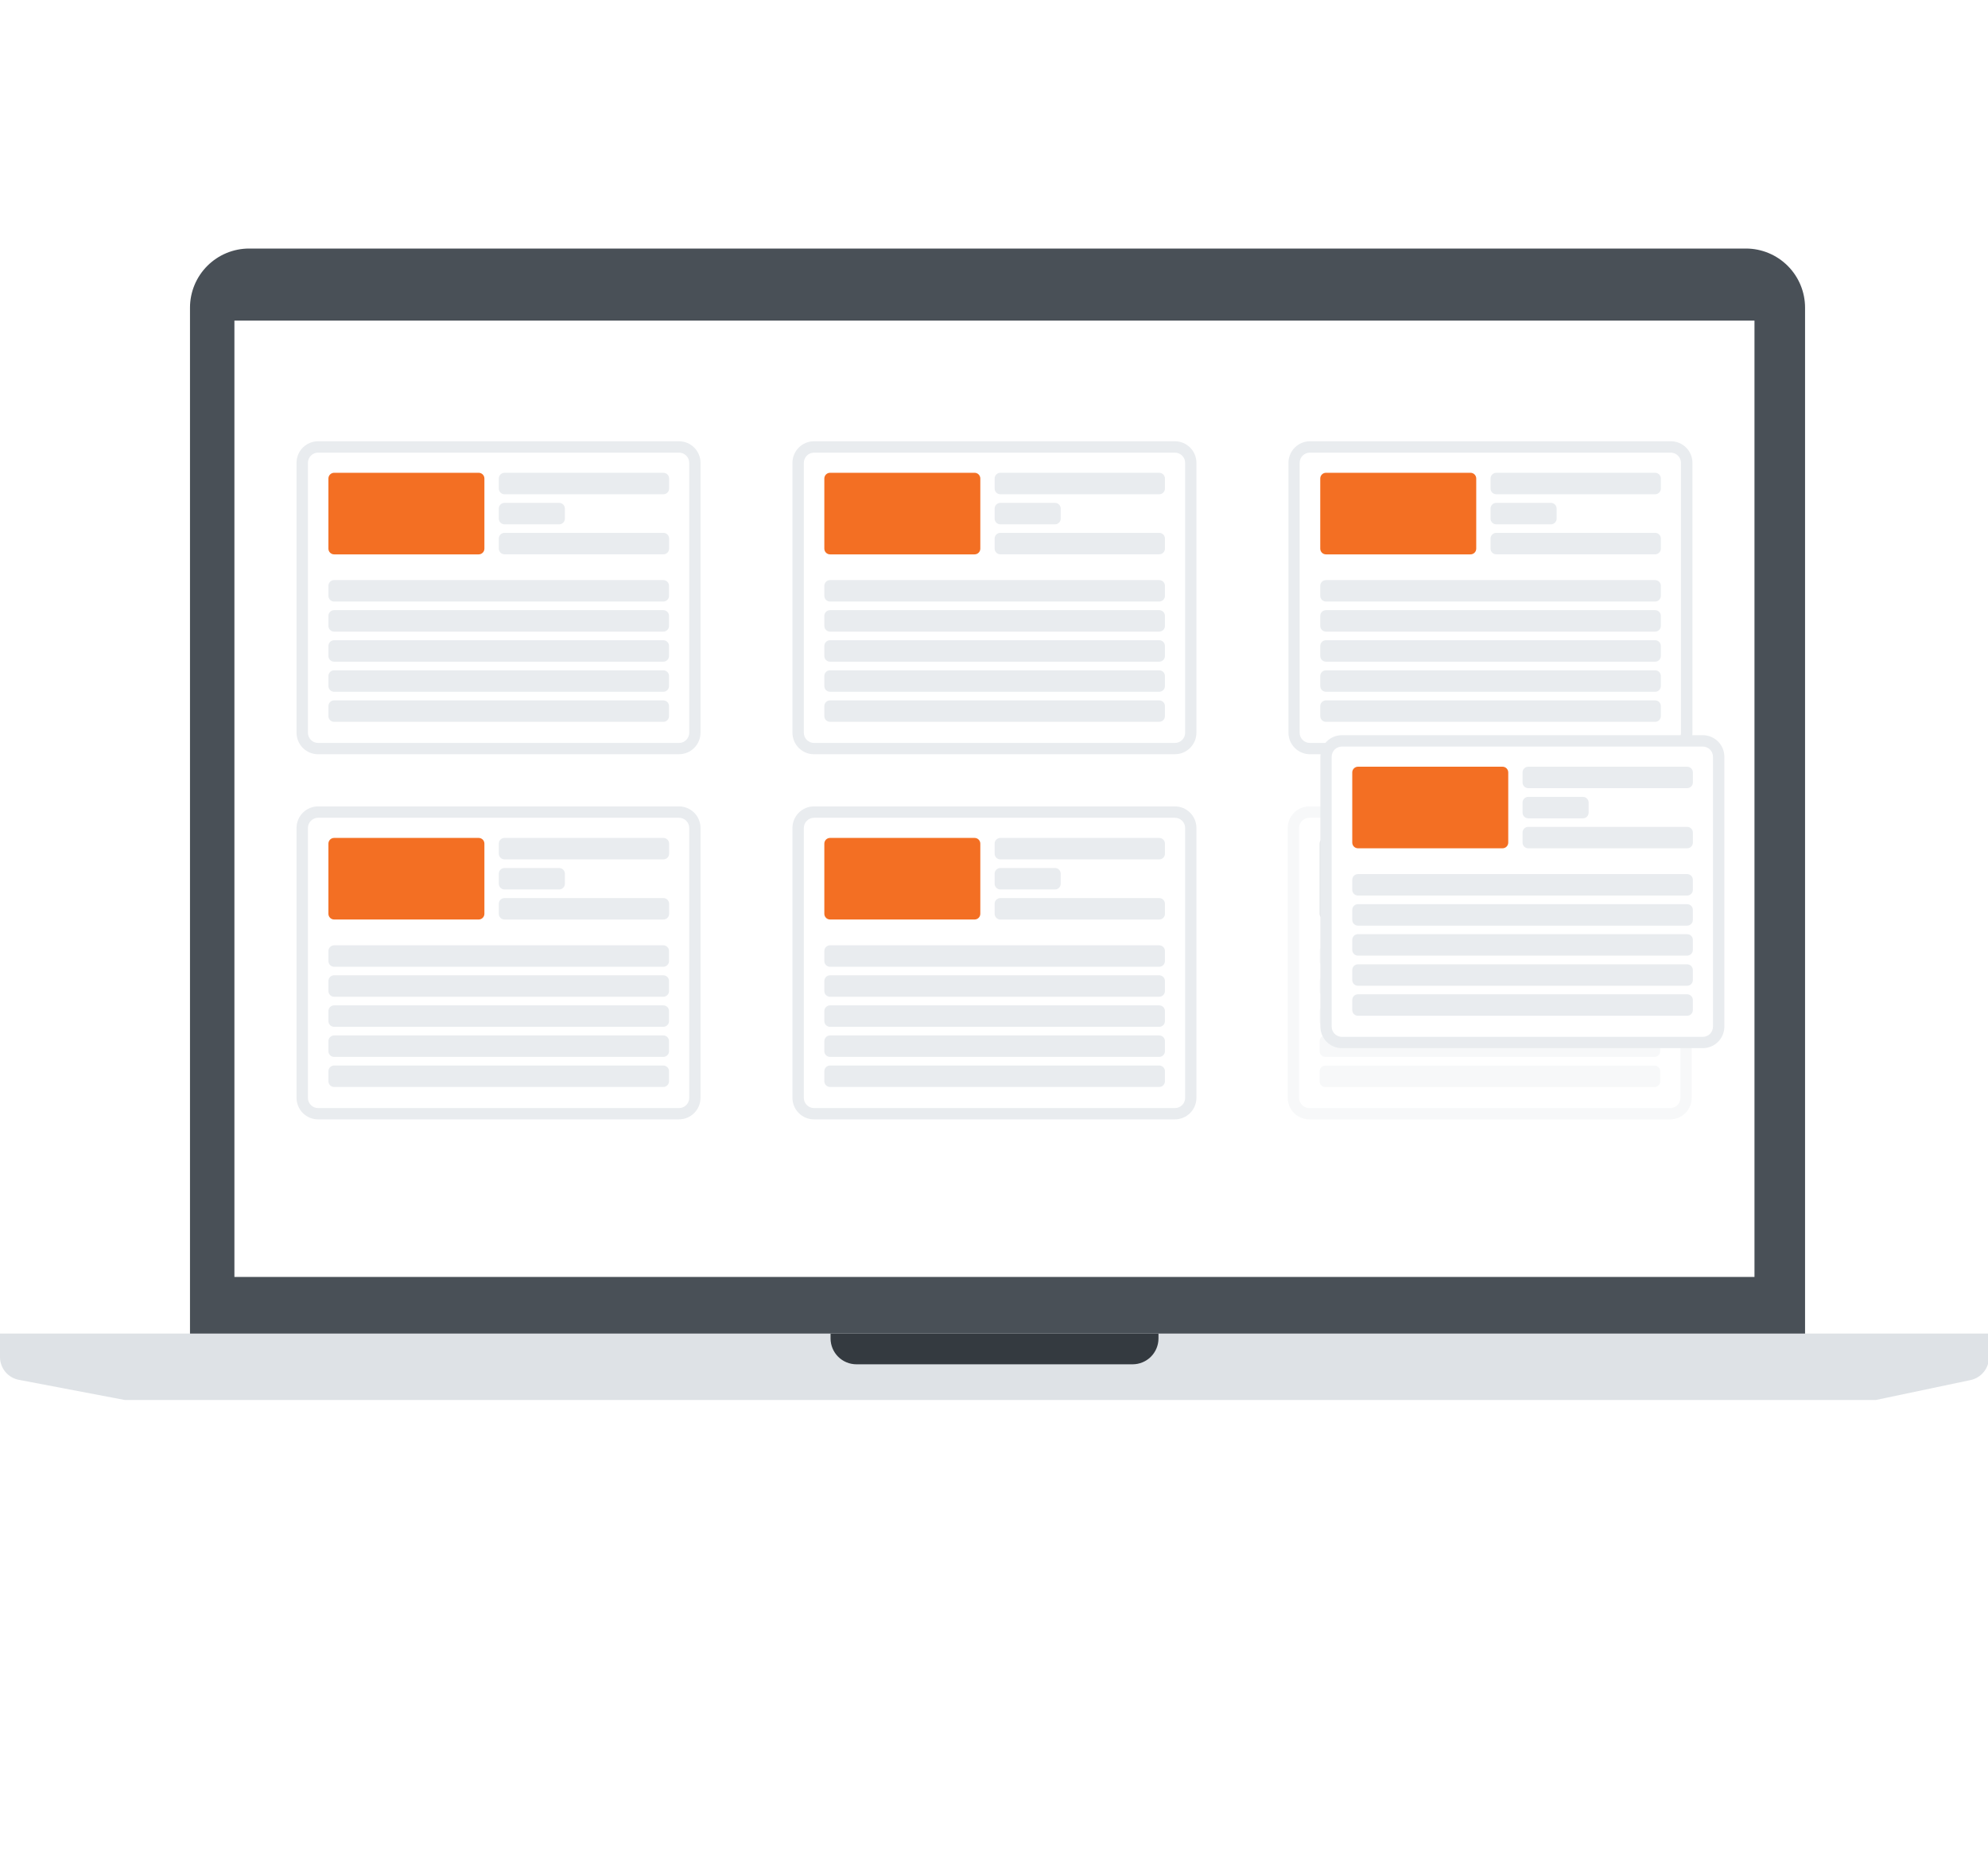 <svg width="172" height="162" viewBox="0 0 172 162" fill="none" xmlns="http://www.w3.org/2000/svg">
<g clip-path="url(#clip0_13291_44946)">
<path d="M156.172 118.015H16.438V26.611C16.439 25.256 16.979 23.957 17.937 22.999C18.895 22.041 20.194 21.502 21.549 21.5H151.06C152.416 21.502 153.715 22.041 154.673 22.999C155.631 23.957 156.171 25.256 156.172 26.611V118.015Z" fill="#495057"/>
<path d="M151.796 27.734H20.281V110.462H151.796V27.734Z" fill="white"/>
<path d="M161.888 121.196H11.269L1.628 119.361C1.17 119.273 0.757 119.029 0.46 118.67C0.163 118.31 0 117.859 0 117.393V115.359H172.083V117.422C172.082 117.881 171.923 118.326 171.633 118.683C171.344 119.039 170.941 119.286 170.492 119.382L161.888 121.192V121.196Z" fill="#DEE2E6"/>
<path d="M97.989 118.019H74.096C73.503 118.018 72.935 117.782 72.515 117.363C72.096 116.943 71.86 116.375 71.859 115.782V115.367H100.231V115.782C100.23 116.375 99.994 116.943 99.575 117.363C99.155 117.782 98.587 118.018 97.994 118.019H97.989Z" fill="#343A40"/>
<g opacity="0.36">
<path d="M144.503 96.832H113.277C112.783 96.831 112.31 96.635 111.96 96.286C111.611 95.936 111.415 95.463 111.414 94.969V71.621C111.415 71.127 111.611 70.653 111.96 70.304C112.31 69.955 112.783 69.758 113.277 69.758H144.503C144.997 69.758 145.471 69.955 145.82 70.304C146.169 70.653 146.366 71.127 146.366 71.621V94.967C146.366 95.461 146.169 95.935 145.82 96.284C145.471 96.633 144.997 96.83 144.503 96.83V96.832Z" fill="#E9ECEF"/>
<path d="M113.281 70.742C113.047 70.743 112.823 70.836 112.657 71.001C112.492 71.166 112.399 71.391 112.398 71.624V94.972C112.399 95.206 112.492 95.43 112.657 95.595C112.823 95.76 113.047 95.854 113.281 95.854H144.507C144.741 95.854 144.965 95.76 145.131 95.595C145.296 95.43 145.389 95.206 145.39 94.972V71.624C145.389 71.391 145.296 71.166 145.131 71.001C144.965 70.836 144.741 70.743 144.507 70.742H113.281Z" fill="white"/>
<path d="M114.667 72.484H127.173C127.304 72.484 127.43 72.537 127.523 72.629C127.616 72.722 127.668 72.848 127.668 72.98V79.047C127.668 79.178 127.616 79.304 127.523 79.397C127.43 79.49 127.304 79.542 127.173 79.542H114.667C114.536 79.542 114.41 79.49 114.317 79.397C114.224 79.304 114.172 79.178 114.172 79.047V72.98C114.172 72.848 114.224 72.722 114.317 72.629C114.41 72.537 114.536 72.484 114.667 72.484Z" fill="#ADB5BD"/>
<path d="M129.401 72.484H143.146C143.211 72.484 143.275 72.497 143.335 72.522C143.396 72.547 143.45 72.583 143.496 72.629C143.542 72.675 143.579 72.73 143.604 72.79C143.629 72.85 143.642 72.915 143.642 72.98V73.847C143.642 73.978 143.59 74.104 143.497 74.197C143.404 74.29 143.278 74.342 143.147 74.342H129.401C129.27 74.342 129.144 74.29 129.051 74.197C128.958 74.104 128.906 73.978 128.906 73.847V72.98C128.906 72.848 128.958 72.722 129.051 72.629C129.144 72.537 129.27 72.484 129.401 72.484Z" fill="#E9ECEF"/>
<path d="M129.401 75.086H134.128C134.193 75.086 134.257 75.099 134.317 75.124C134.378 75.148 134.432 75.185 134.478 75.231C134.524 75.277 134.561 75.332 134.586 75.392C134.611 75.452 134.623 75.516 134.623 75.581V76.448C134.623 76.513 134.611 76.578 134.586 76.638C134.561 76.698 134.524 76.752 134.478 76.798C134.432 76.844 134.378 76.881 134.317 76.906C134.257 76.93 134.193 76.943 134.128 76.943H129.401C129.27 76.943 129.144 76.891 129.051 76.798C128.958 76.705 128.906 76.579 128.906 76.448V75.581C128.906 75.45 128.958 75.324 129.051 75.231C129.144 75.138 129.27 75.086 129.401 75.086Z" fill="#E9ECEF"/>
<path d="M129.401 77.688H143.146C143.211 77.687 143.275 77.7 143.335 77.725C143.396 77.75 143.45 77.786 143.496 77.832C143.542 77.878 143.579 77.933 143.604 77.993C143.629 78.053 143.642 78.118 143.642 78.183V79.05C143.642 79.181 143.59 79.307 143.497 79.4C143.404 79.493 143.278 79.545 143.147 79.545H129.401C129.27 79.545 129.144 79.493 129.051 79.4C128.958 79.307 128.906 79.181 128.906 79.05V78.183C128.906 78.051 128.958 77.925 129.051 77.832C129.144 77.74 129.27 77.688 129.401 77.688Z" fill="#E9ECEF"/>
<path d="M114.667 81.773H143.145C143.277 81.773 143.403 81.826 143.496 81.918C143.588 82.011 143.641 82.137 143.641 82.269V83.136C143.641 83.267 143.588 83.393 143.496 83.486C143.403 83.579 143.277 83.631 143.145 83.631H114.667C114.536 83.631 114.41 83.579 114.317 83.486C114.224 83.393 114.172 83.267 114.172 83.136V82.269C114.172 82.137 114.224 82.011 114.317 81.918C114.41 81.826 114.536 81.773 114.667 81.773Z" fill="#E9ECEF"/>
<path d="M114.667 84.375H143.145C143.277 84.375 143.403 84.427 143.496 84.52C143.588 84.613 143.641 84.739 143.641 84.87V85.737C143.641 85.868 143.588 85.994 143.496 86.087C143.403 86.18 143.277 86.232 143.145 86.232H114.667C114.536 86.232 114.41 86.18 114.317 86.087C114.224 85.994 114.172 85.868 114.172 85.737V84.87C114.172 84.739 114.224 84.613 114.317 84.52C114.41 84.427 114.536 84.375 114.667 84.375Z" fill="#E9ECEF"/>
<path d="M114.667 86.969H143.145C143.277 86.969 143.403 87.021 143.496 87.114C143.588 87.207 143.641 87.333 143.641 87.464V88.331C143.641 88.462 143.588 88.588 143.496 88.681C143.403 88.774 143.277 88.826 143.145 88.826H114.667C114.536 88.826 114.41 88.774 114.317 88.681C114.224 88.588 114.172 88.462 114.172 88.331V87.464C114.172 87.333 114.224 87.207 114.317 87.114C114.41 87.021 114.536 86.969 114.667 86.969Z" fill="#E9ECEF"/>
<path d="M114.667 89.57H143.145C143.277 89.57 143.403 89.623 143.496 89.715C143.588 89.808 143.641 89.934 143.641 90.066V90.932C143.641 91.064 143.588 91.19 143.496 91.283C143.403 91.376 143.277 91.428 143.145 91.428H114.667C114.536 91.428 114.41 91.376 114.317 91.283C114.224 91.19 114.172 91.064 114.172 90.932V90.066C114.172 89.934 114.224 89.808 114.317 89.715C114.41 89.623 114.536 89.57 114.667 89.57Z" fill="#E9ECEF"/>
<path d="M114.667 92.18H143.145C143.277 92.18 143.403 92.232 143.496 92.325C143.588 92.418 143.641 92.544 143.641 92.675V93.542C143.641 93.673 143.588 93.799 143.496 93.892C143.403 93.985 143.277 94.037 143.145 94.037H114.667C114.536 94.037 114.41 93.985 114.317 93.892C114.224 93.799 114.172 93.673 114.172 93.542V92.675C114.172 92.544 114.224 92.418 114.317 92.325C114.41 92.232 114.536 92.18 114.667 92.18Z" fill="#E9ECEF"/>
</g>
<path d="M58.745 65.246H27.519C27.025 65.246 26.552 65.049 26.202 64.7C25.853 64.35 25.657 63.877 25.656 63.383V40.035C25.657 39.541 25.853 39.067 26.202 38.718C26.552 38.369 27.025 38.172 27.519 38.172H58.745C59.239 38.172 59.713 38.369 60.062 38.718C60.411 39.067 60.608 39.541 60.608 40.035V63.381C60.608 63.875 60.411 64.349 60.062 64.698C59.713 65.047 59.239 65.244 58.745 65.244V65.246Z" fill="#E9ECEF"/>
<path d="M27.523 39.156C27.289 39.157 27.065 39.25 26.899 39.415C26.734 39.581 26.641 39.805 26.641 40.039V63.386C26.641 63.62 26.734 63.844 26.899 64.009C27.065 64.175 27.289 64.268 27.523 64.268H58.749C58.983 64.268 59.208 64.175 59.373 64.009C59.538 63.844 59.631 63.62 59.632 63.386V40.039C59.631 39.805 59.538 39.581 59.373 39.415C59.208 39.25 58.983 39.157 58.749 39.156H27.523Z" fill="white"/>
<path d="M28.909 40.898H41.415C41.546 40.898 41.672 40.951 41.765 41.044C41.858 41.136 41.91 41.262 41.91 41.394V47.461C41.91 47.592 41.858 47.718 41.765 47.811C41.672 47.904 41.546 47.956 41.415 47.956H28.909C28.778 47.956 28.652 47.904 28.559 47.811C28.466 47.718 28.414 47.592 28.414 47.461V41.394C28.414 41.262 28.466 41.136 28.559 41.044C28.652 40.951 28.778 40.898 28.909 40.898Z" fill="#F36F23"/>
<path d="M43.651 40.898H57.395C57.461 40.898 57.525 40.911 57.585 40.936C57.646 40.961 57.7 40.997 57.746 41.043C57.792 41.089 57.829 41.144 57.854 41.204C57.879 41.264 57.892 41.328 57.892 41.394V42.261C57.892 42.392 57.84 42.518 57.747 42.611C57.654 42.704 57.528 42.756 57.397 42.756H43.651C43.52 42.756 43.394 42.704 43.301 42.611C43.208 42.518 43.156 42.392 43.156 42.261V41.394C43.156 41.262 43.208 41.136 43.301 41.044C43.394 40.951 43.52 40.898 43.651 40.898Z" fill="#E9ECEF"/>
<path d="M43.651 43.5H48.378C48.443 43.5 48.507 43.513 48.567 43.538C48.628 43.562 48.682 43.599 48.728 43.645C48.774 43.691 48.811 43.745 48.836 43.806C48.861 43.866 48.873 43.93 48.873 43.995V44.862C48.873 44.927 48.861 44.992 48.836 45.052C48.811 45.112 48.774 45.166 48.728 45.212C48.682 45.258 48.628 45.295 48.567 45.32C48.507 45.345 48.443 45.357 48.378 45.357H43.651C43.52 45.357 43.394 45.305 43.301 45.212C43.208 45.119 43.156 44.993 43.156 44.862V43.995C43.156 43.864 43.208 43.738 43.301 43.645C43.394 43.552 43.52 43.5 43.651 43.5Z" fill="#E9ECEF"/>
<path d="M43.651 46.094H57.395C57.461 46.094 57.525 46.106 57.585 46.131C57.646 46.156 57.7 46.192 57.746 46.238C57.792 46.284 57.829 46.339 57.854 46.399C57.879 46.459 57.892 46.524 57.892 46.589V47.456C57.892 47.587 57.84 47.713 57.747 47.806C57.654 47.899 57.528 47.951 57.397 47.951H43.651C43.52 47.951 43.394 47.899 43.301 47.806C43.208 47.713 43.156 47.587 43.156 47.456V46.589C43.156 46.458 43.208 46.332 43.301 46.239C43.394 46.146 43.52 46.094 43.651 46.094Z" fill="#E9ECEF"/>
<path d="M28.909 50.18H57.388C57.519 50.18 57.645 50.232 57.738 50.325C57.831 50.418 57.883 50.544 57.883 50.675V51.542C57.883 51.673 57.831 51.799 57.738 51.892C57.645 51.985 57.519 52.037 57.388 52.037H28.909C28.778 52.037 28.652 51.985 28.559 51.892C28.466 51.799 28.414 51.673 28.414 51.542V50.675C28.414 50.544 28.466 50.418 28.559 50.325C28.652 50.232 28.778 50.18 28.909 50.18Z" fill="#E9ECEF"/>
<path d="M28.909 52.781H57.388C57.519 52.781 57.645 52.833 57.738 52.926C57.831 53.019 57.883 53.145 57.883 53.276V54.143C57.883 54.275 57.831 54.401 57.738 54.494C57.645 54.586 57.519 54.639 57.388 54.639H28.909C28.778 54.639 28.652 54.586 28.559 54.494C28.466 54.401 28.414 54.275 28.414 54.143V53.276C28.414 53.145 28.466 53.019 28.559 52.926C28.652 52.833 28.778 52.781 28.909 52.781Z" fill="#E9ECEF"/>
<path d="M28.909 55.383H57.388C57.519 55.383 57.645 55.435 57.738 55.528C57.831 55.621 57.883 55.747 57.883 55.878V56.745C57.883 56.876 57.831 57.002 57.738 57.095C57.645 57.188 57.519 57.24 57.388 57.24H28.909C28.778 57.24 28.652 57.188 28.559 57.095C28.466 57.002 28.414 56.876 28.414 56.745V55.878C28.414 55.747 28.466 55.621 28.559 55.528C28.652 55.435 28.778 55.383 28.909 55.383Z" fill="#E9ECEF"/>
<path d="M28.909 57.984H57.388C57.519 57.984 57.645 58.036 57.738 58.129C57.831 58.222 57.883 58.348 57.883 58.48V59.346C57.883 59.478 57.831 59.604 57.738 59.697C57.645 59.789 57.519 59.842 57.388 59.842H28.909C28.778 59.842 28.652 59.789 28.559 59.697C28.466 59.604 28.414 59.478 28.414 59.346V58.48C28.414 58.348 28.466 58.222 28.559 58.129C28.652 58.036 28.778 57.984 28.909 57.984Z" fill="#E9ECEF"/>
<path d="M28.909 60.586H57.388C57.519 60.586 57.645 60.638 57.738 60.731C57.831 60.824 57.883 60.95 57.883 61.081V61.948C57.883 62.079 57.831 62.205 57.738 62.298C57.645 62.391 57.519 62.443 57.388 62.443H28.909C28.778 62.443 28.652 62.391 28.559 62.298C28.466 62.205 28.414 62.079 28.414 61.948V61.081C28.414 60.95 28.466 60.824 28.559 60.731C28.652 60.638 28.778 60.586 28.909 60.586Z" fill="#E9ECEF"/>
<path d="M101.651 65.246H70.425C69.931 65.246 69.458 65.049 69.109 64.7C68.759 64.35 68.563 63.877 68.562 63.383V40.035C68.563 39.541 68.759 39.067 69.109 38.718C69.458 38.369 69.931 38.172 70.425 38.172H101.651C102.145 38.172 102.619 38.369 102.968 38.718C103.318 39.067 103.514 39.541 103.514 40.035V63.381C103.514 63.875 103.318 64.349 102.968 64.698C102.619 65.047 102.145 65.244 101.651 65.244V65.246Z" fill="#E9ECEF"/>
<path d="M70.429 39.156C70.195 39.157 69.971 39.25 69.806 39.415C69.64 39.581 69.547 39.805 69.547 40.039V63.386C69.547 63.62 69.64 63.844 69.806 64.009C69.971 64.175 70.195 64.268 70.429 64.268H101.656C101.89 64.268 102.114 64.175 102.279 64.009C102.445 63.844 102.538 63.62 102.538 63.386V40.039C102.538 39.805 102.445 39.581 102.279 39.415C102.114 39.25 101.89 39.157 101.656 39.156H70.429Z" fill="white"/>
<path d="M71.816 40.898H84.321C84.453 40.898 84.579 40.951 84.671 41.044C84.764 41.136 84.816 41.262 84.816 41.394V47.461C84.816 47.592 84.764 47.718 84.671 47.811C84.579 47.904 84.453 47.956 84.321 47.956H71.816C71.684 47.956 71.558 47.904 71.465 47.811C71.373 47.718 71.32 47.592 71.32 47.461V41.394C71.32 41.262 71.373 41.136 71.465 41.044C71.558 40.951 71.684 40.898 71.816 40.898Z" fill="#F36F23"/>
<path d="M86.55 40.898H100.294C100.359 40.898 100.424 40.911 100.484 40.936C100.544 40.961 100.599 40.997 100.645 41.043C100.691 41.089 100.727 41.144 100.752 41.204C100.777 41.264 100.79 41.328 100.79 41.394V42.261C100.79 42.392 100.738 42.518 100.645 42.611C100.552 42.704 100.426 42.756 100.295 42.756H86.55C86.419 42.756 86.293 42.704 86.2 42.611C86.107 42.518 86.055 42.392 86.055 42.261V41.394C86.055 41.262 86.107 41.136 86.2 41.044C86.293 40.951 86.419 40.898 86.55 40.898Z" fill="#E9ECEF"/>
<path d="M86.55 43.5H91.276C91.341 43.5 91.406 43.513 91.466 43.538C91.526 43.562 91.581 43.599 91.627 43.645C91.673 43.691 91.709 43.745 91.734 43.806C91.759 43.866 91.772 43.93 91.772 43.995V44.862C91.772 44.927 91.759 44.992 91.734 45.052C91.709 45.112 91.673 45.166 91.627 45.212C91.581 45.258 91.526 45.295 91.466 45.32C91.406 45.345 91.341 45.357 91.276 45.357H86.55C86.419 45.357 86.293 45.305 86.2 45.212C86.107 45.119 86.055 44.993 86.055 44.862V43.995C86.055 43.864 86.107 43.738 86.2 43.645C86.293 43.552 86.419 43.5 86.55 43.5Z" fill="#E9ECEF"/>
<path d="M86.55 46.094H100.294C100.359 46.094 100.424 46.106 100.484 46.131C100.544 46.156 100.599 46.192 100.645 46.238C100.691 46.284 100.727 46.339 100.752 46.399C100.777 46.459 100.79 46.524 100.79 46.589V47.456C100.79 47.587 100.738 47.713 100.645 47.806C100.552 47.899 100.426 47.951 100.295 47.951H86.55C86.419 47.951 86.293 47.899 86.2 47.806C86.107 47.713 86.055 47.587 86.055 47.456V46.589C86.055 46.458 86.107 46.332 86.2 46.239C86.293 46.146 86.419 46.094 86.55 46.094Z" fill="#E9ECEF"/>
<path d="M71.816 50.18H100.294C100.425 50.18 100.551 50.232 100.644 50.325C100.737 50.418 100.789 50.544 100.789 50.675V51.542C100.789 51.673 100.737 51.799 100.644 51.892C100.551 51.985 100.425 52.037 100.294 52.037H71.816C71.684 52.037 71.558 51.985 71.465 51.892C71.373 51.799 71.32 51.673 71.32 51.542V50.675C71.32 50.544 71.373 50.418 71.465 50.325C71.558 50.232 71.684 50.18 71.816 50.18Z" fill="#E9ECEF"/>
<path d="M71.816 52.781H100.294C100.425 52.781 100.551 52.833 100.644 52.926C100.737 53.019 100.789 53.145 100.789 53.276V54.143C100.789 54.275 100.737 54.401 100.644 54.494C100.551 54.586 100.425 54.639 100.294 54.639H71.816C71.684 54.639 71.558 54.586 71.465 54.494C71.373 54.401 71.32 54.275 71.32 54.143V53.276C71.32 53.145 71.373 53.019 71.465 52.926C71.558 52.833 71.684 52.781 71.816 52.781Z" fill="#E9ECEF"/>
<path d="M71.816 55.383H100.294C100.425 55.383 100.551 55.435 100.644 55.528C100.737 55.621 100.789 55.747 100.789 55.878V56.745C100.789 56.876 100.737 57.002 100.644 57.095C100.551 57.188 100.425 57.24 100.294 57.24H71.816C71.684 57.24 71.558 57.188 71.465 57.095C71.373 57.002 71.32 56.876 71.32 56.745V55.878C71.32 55.747 71.373 55.621 71.465 55.528C71.558 55.435 71.684 55.383 71.816 55.383Z" fill="#E9ECEF"/>
<path d="M71.816 57.984H100.294C100.425 57.984 100.551 58.036 100.644 58.129C100.737 58.222 100.789 58.348 100.789 58.48V59.346C100.789 59.478 100.737 59.604 100.644 59.697C100.551 59.789 100.425 59.842 100.294 59.842H71.816C71.684 59.842 71.558 59.789 71.465 59.697C71.373 59.604 71.32 59.478 71.32 59.346V58.48C71.32 58.348 71.373 58.222 71.465 58.129C71.558 58.036 71.684 57.984 71.816 57.984Z" fill="#E9ECEF"/>
<path d="M71.816 60.586H100.294C100.425 60.586 100.551 60.638 100.644 60.731C100.737 60.824 100.789 60.95 100.789 61.081V61.948C100.789 62.079 100.737 62.205 100.644 62.298C100.551 62.391 100.425 62.443 100.294 62.443H71.816C71.684 62.443 71.558 62.391 71.465 62.298C71.373 62.205 71.32 62.079 71.32 61.948V61.081C71.32 60.95 71.373 60.824 71.465 60.731C71.558 60.638 71.684 60.586 71.816 60.586Z" fill="#E9ECEF"/>
<path d="M144.566 65.246H113.34C112.846 65.246 112.372 65.049 112.023 64.7C111.673 64.35 111.477 63.877 111.477 63.383V40.035C111.477 39.541 111.673 39.067 112.023 38.718C112.372 38.369 112.846 38.172 113.34 38.172H144.566C145.059 38.172 145.533 38.369 145.882 38.718C146.232 39.067 146.428 39.541 146.428 40.035V63.381C146.428 63.875 146.232 64.349 145.882 64.698C145.533 65.047 145.059 65.244 144.566 65.244V65.246Z" fill="#E9ECEF"/>
<path d="M113.328 39.156C113.094 39.157 112.87 39.25 112.704 39.415C112.539 39.581 112.446 39.805 112.445 40.039V63.386C112.446 63.62 112.539 63.844 112.704 64.009C112.87 64.175 113.094 64.268 113.328 64.268H144.554C144.788 64.268 145.012 64.175 145.178 64.009C145.343 63.844 145.436 63.62 145.436 63.386V40.039C145.436 39.805 145.343 39.581 145.178 39.415C145.012 39.25 144.788 39.157 144.554 39.156H113.328Z" fill="white"/>
<path d="M114.722 40.898H127.227C127.359 40.898 127.485 40.951 127.578 41.044C127.67 41.136 127.723 41.262 127.723 41.394V47.461C127.723 47.592 127.67 47.718 127.578 47.811C127.485 47.904 127.359 47.956 127.227 47.956H114.722C114.59 47.956 114.464 47.904 114.372 47.811C114.279 47.718 114.227 47.592 114.227 47.461V41.394C114.227 41.262 114.279 41.136 114.372 41.044C114.464 40.951 114.59 40.898 114.722 40.898Z" fill="#F36F23"/>
<path d="M129.456 40.898H143.2C143.265 40.898 143.33 40.911 143.39 40.936C143.45 40.961 143.505 40.997 143.551 41.043C143.597 41.089 143.634 41.144 143.659 41.204C143.684 41.264 143.696 41.328 143.696 41.394V42.261C143.696 42.392 143.644 42.518 143.551 42.611C143.459 42.704 143.333 42.756 143.201 42.756H129.456C129.325 42.756 129.199 42.704 129.106 42.611C129.013 42.518 128.961 42.392 128.961 42.261V41.394C128.961 41.262 129.013 41.136 129.106 41.044C129.199 40.951 129.325 40.898 129.456 40.898Z" fill="#E9ECEF"/>
<path d="M129.456 43.5H134.183C134.248 43.5 134.312 43.513 134.372 43.538C134.432 43.562 134.487 43.599 134.533 43.645C134.579 43.691 134.615 43.745 134.64 43.806C134.665 43.866 134.678 43.93 134.678 43.995V44.862C134.678 44.927 134.665 44.992 134.64 45.052C134.615 45.112 134.579 45.166 134.533 45.212C134.487 45.258 134.432 45.295 134.372 45.32C134.312 45.345 134.248 45.357 134.183 45.357H129.456C129.325 45.357 129.199 45.305 129.106 45.212C129.013 45.119 128.961 44.993 128.961 44.862V43.995C128.961 43.864 129.013 43.738 129.106 43.645C129.199 43.552 129.325 43.5 129.456 43.5Z" fill="#E9ECEF"/>
<path d="M129.456 46.094H143.2C143.265 46.094 143.33 46.106 143.39 46.131C143.45 46.156 143.505 46.192 143.551 46.238C143.597 46.284 143.634 46.339 143.659 46.399C143.684 46.459 143.696 46.524 143.696 46.589V47.456C143.696 47.587 143.644 47.713 143.551 47.806C143.459 47.899 143.333 47.951 143.201 47.951H129.456C129.325 47.951 129.199 47.899 129.106 47.806C129.013 47.713 128.961 47.587 128.961 47.456V46.589C128.961 46.458 129.013 46.332 129.106 46.239C129.199 46.146 129.325 46.094 129.456 46.094Z" fill="#E9ECEF"/>
<path d="M114.722 50.18H143.2C143.331 50.18 143.457 50.232 143.55 50.325C143.643 50.418 143.695 50.544 143.695 50.675V51.542C143.695 51.673 143.643 51.799 143.55 51.892C143.457 51.985 143.331 52.037 143.2 52.037H114.722C114.59 52.037 114.464 51.985 114.372 51.892C114.279 51.799 114.227 51.673 114.227 51.542V50.675C114.227 50.544 114.279 50.418 114.372 50.325C114.464 50.232 114.59 50.18 114.722 50.18Z" fill="#E9ECEF"/>
<path d="M114.722 52.781H143.2C143.331 52.781 143.457 52.833 143.55 52.926C143.643 53.019 143.695 53.145 143.695 53.276V54.143C143.695 54.275 143.643 54.401 143.55 54.494C143.457 54.586 143.331 54.639 143.2 54.639H114.722C114.59 54.639 114.464 54.586 114.372 54.494C114.279 54.401 114.227 54.275 114.227 54.143V53.276C114.227 53.145 114.279 53.019 114.372 52.926C114.464 52.833 114.59 52.781 114.722 52.781Z" fill="#E9ECEF"/>
<path d="M114.722 55.383H143.2C143.331 55.383 143.457 55.435 143.55 55.528C143.643 55.621 143.695 55.747 143.695 55.878V56.745C143.695 56.876 143.643 57.002 143.55 57.095C143.457 57.188 143.331 57.24 143.2 57.24H114.722C114.59 57.24 114.464 57.188 114.372 57.095C114.279 57.002 114.227 56.876 114.227 56.745V55.878C114.227 55.747 114.279 55.621 114.372 55.528C114.464 55.435 114.59 55.383 114.722 55.383Z" fill="#E9ECEF"/>
<path d="M114.722 57.984H143.2C143.331 57.984 143.457 58.036 143.55 58.129C143.643 58.222 143.695 58.348 143.695 58.48V59.346C143.695 59.478 143.643 59.604 143.55 59.697C143.457 59.789 143.331 59.842 143.2 59.842H114.722C114.59 59.842 114.464 59.789 114.372 59.697C114.279 59.604 114.227 59.478 114.227 59.346V58.48C114.227 58.348 114.279 58.222 114.372 58.129C114.464 58.036 114.59 57.984 114.722 57.984Z" fill="#E9ECEF"/>
<path d="M114.722 60.586H143.2C143.331 60.586 143.457 60.638 143.55 60.731C143.643 60.824 143.695 60.95 143.695 61.081V61.948C143.695 62.079 143.643 62.205 143.55 62.298C143.457 62.391 143.331 62.443 143.2 62.443H114.722C114.59 62.443 114.464 62.391 114.372 62.298C114.279 62.205 114.227 62.079 114.227 61.948V61.081C114.227 60.95 114.279 60.824 114.372 60.731C114.464 60.638 114.59 60.586 114.722 60.586Z" fill="#E9ECEF"/>
<path d="M58.745 96.832H27.519C27.025 96.831 26.552 96.635 26.202 96.286C25.853 95.936 25.657 95.463 25.656 94.969V71.621C25.657 71.127 25.853 70.653 26.202 70.304C26.552 69.955 27.025 69.758 27.519 69.758H58.745C59.239 69.758 59.713 69.955 60.062 70.304C60.411 70.653 60.608 71.127 60.608 71.621V94.967C60.608 95.461 60.411 95.935 60.062 96.284C59.713 96.633 59.239 96.83 58.745 96.83V96.832Z" fill="#E9ECEF"/>
<path d="M27.523 70.742C27.289 70.743 27.065 70.836 26.899 71.001C26.734 71.166 26.641 71.391 26.641 71.624V94.972C26.641 95.206 26.734 95.43 26.899 95.595C27.065 95.76 27.289 95.854 27.523 95.854H58.749C58.983 95.854 59.208 95.76 59.373 95.595C59.538 95.43 59.631 95.206 59.632 94.972V71.624C59.631 71.391 59.538 71.166 59.373 71.001C59.208 70.836 58.983 70.743 58.749 70.742H27.523Z" fill="white"/>
<path d="M28.909 72.484H41.415C41.546 72.484 41.672 72.537 41.765 72.629C41.858 72.722 41.91 72.848 41.91 72.98V79.047C41.91 79.178 41.858 79.304 41.765 79.397C41.672 79.49 41.546 79.542 41.415 79.542H28.909C28.778 79.542 28.652 79.49 28.559 79.397C28.466 79.304 28.414 79.178 28.414 79.047V72.98C28.414 72.848 28.466 72.722 28.559 72.629C28.652 72.537 28.778 72.484 28.909 72.484Z" fill="#F36F23"/>
<path d="M43.651 72.484H57.395C57.461 72.484 57.525 72.497 57.585 72.522C57.646 72.547 57.7 72.583 57.746 72.629C57.792 72.675 57.829 72.73 57.854 72.79C57.879 72.85 57.892 72.915 57.892 72.98V73.847C57.892 73.978 57.84 74.104 57.747 74.197C57.654 74.29 57.528 74.342 57.397 74.342H43.651C43.52 74.342 43.394 74.29 43.301 74.197C43.208 74.104 43.156 73.978 43.156 73.847V72.98C43.156 72.848 43.208 72.722 43.301 72.629C43.394 72.537 43.52 72.484 43.651 72.484Z" fill="#E9ECEF"/>
<path d="M43.651 75.086H48.378C48.443 75.086 48.507 75.099 48.567 75.124C48.628 75.148 48.682 75.185 48.728 75.231C48.774 75.277 48.811 75.332 48.836 75.392C48.861 75.452 48.873 75.516 48.873 75.581V76.448C48.873 76.513 48.861 76.578 48.836 76.638C48.811 76.698 48.774 76.752 48.728 76.798C48.682 76.844 48.628 76.881 48.567 76.906C48.507 76.93 48.443 76.943 48.378 76.943H43.651C43.52 76.943 43.394 76.891 43.301 76.798C43.208 76.705 43.156 76.579 43.156 76.448V75.581C43.156 75.45 43.208 75.324 43.301 75.231C43.394 75.138 43.52 75.086 43.651 75.086Z" fill="#E9ECEF"/>
<path d="M43.651 77.688H57.395C57.461 77.687 57.525 77.7 57.585 77.725C57.646 77.75 57.7 77.786 57.746 77.832C57.792 77.878 57.829 77.933 57.854 77.993C57.879 78.053 57.892 78.118 57.892 78.183V79.05C57.892 79.181 57.84 79.307 57.747 79.4C57.654 79.493 57.528 79.545 57.397 79.545H43.651C43.52 79.545 43.394 79.493 43.301 79.4C43.208 79.307 43.156 79.181 43.156 79.05V78.183C43.156 78.051 43.208 77.925 43.301 77.832C43.394 77.74 43.52 77.688 43.651 77.688Z" fill="#E9ECEF"/>
<path d="M28.909 81.773H57.388C57.519 81.773 57.645 81.826 57.738 81.918C57.831 82.011 57.883 82.137 57.883 82.269V83.136C57.883 83.267 57.831 83.393 57.738 83.486C57.645 83.579 57.519 83.631 57.388 83.631H28.909C28.778 83.631 28.652 83.579 28.559 83.486C28.466 83.393 28.414 83.267 28.414 83.136V82.269C28.414 82.137 28.466 82.011 28.559 81.918C28.652 81.826 28.778 81.773 28.909 81.773Z" fill="#E9ECEF"/>
<path d="M28.909 84.367H57.388C57.519 84.367 57.645 84.419 57.738 84.512C57.831 84.605 57.883 84.731 57.883 84.862V85.729C57.883 85.861 57.831 85.987 57.738 86.079C57.645 86.172 57.519 86.225 57.388 86.225H28.909C28.778 86.225 28.652 86.172 28.559 86.079C28.466 85.987 28.414 85.861 28.414 85.729V84.862C28.414 84.731 28.466 84.605 28.559 84.512C28.652 84.419 28.778 84.367 28.909 84.367Z" fill="#E9ECEF"/>
<path d="M28.909 86.969H57.388C57.519 86.969 57.645 87.021 57.738 87.114C57.831 87.207 57.883 87.333 57.883 87.464V88.331C57.883 88.462 57.831 88.588 57.738 88.681C57.645 88.774 57.519 88.826 57.388 88.826H28.909C28.778 88.826 28.652 88.774 28.559 88.681C28.466 88.588 28.414 88.462 28.414 88.331V87.464C28.414 87.333 28.466 87.207 28.559 87.114C28.652 87.021 28.778 86.969 28.909 86.969Z" fill="#E9ECEF"/>
<path d="M28.909 89.57H57.388C57.519 89.57 57.645 89.623 57.738 89.715C57.831 89.808 57.883 89.934 57.883 90.066V90.932C57.883 91.064 57.831 91.19 57.738 91.283C57.645 91.376 57.519 91.428 57.388 91.428H28.909C28.778 91.428 28.652 91.376 28.559 91.283C28.466 91.19 28.414 91.064 28.414 90.932V90.066C28.414 89.934 28.466 89.808 28.559 89.715C28.652 89.623 28.778 89.57 28.909 89.57Z" fill="#E9ECEF"/>
<path d="M28.909 92.172H57.388C57.519 92.172 57.645 92.224 57.738 92.317C57.831 92.41 57.883 92.536 57.883 92.667V93.534C57.883 93.665 57.831 93.791 57.738 93.884C57.645 93.977 57.519 94.029 57.388 94.029H28.909C28.778 94.029 28.652 93.977 28.559 93.884C28.466 93.791 28.414 93.665 28.414 93.534V92.667C28.414 92.536 28.466 92.41 28.559 92.317C28.652 92.224 28.778 92.172 28.909 92.172Z" fill="#E9ECEF"/>
<path d="M101.651 96.832H70.425C69.931 96.831 69.458 96.635 69.109 96.286C68.759 95.936 68.563 95.463 68.562 94.969V71.621C68.563 71.127 68.759 70.653 69.109 70.304C69.458 69.955 69.931 69.758 70.425 69.758H101.651C102.145 69.758 102.619 69.955 102.968 70.304C103.318 70.653 103.514 71.127 103.514 71.621V94.967C103.514 95.461 103.318 95.935 102.968 96.284C102.619 96.633 102.145 96.83 101.651 96.83V96.832Z" fill="#E9ECEF"/>
<path d="M70.429 70.742C70.195 70.743 69.971 70.836 69.806 71.001C69.64 71.166 69.547 71.391 69.547 71.624V94.972C69.547 95.206 69.64 95.43 69.806 95.595C69.971 95.76 70.195 95.854 70.429 95.854H101.656C101.89 95.854 102.114 95.76 102.279 95.595C102.445 95.43 102.538 95.206 102.538 94.972V71.624C102.538 71.391 102.445 71.166 102.279 71.001C102.114 70.836 101.89 70.743 101.656 70.742H70.429Z" fill="white"/>
<path d="M71.816 72.484H84.321C84.453 72.484 84.579 72.537 84.671 72.629C84.764 72.722 84.816 72.848 84.816 72.98V79.047C84.816 79.178 84.764 79.304 84.671 79.397C84.579 79.49 84.453 79.542 84.321 79.542H71.816C71.684 79.542 71.558 79.49 71.465 79.397C71.373 79.304 71.32 79.178 71.32 79.047V72.98C71.32 72.848 71.373 72.722 71.465 72.629C71.558 72.537 71.684 72.484 71.816 72.484Z" fill="#F36F23"/>
<path d="M86.55 72.484H100.294C100.359 72.484 100.424 72.497 100.484 72.522C100.544 72.547 100.599 72.583 100.645 72.629C100.691 72.675 100.727 72.73 100.752 72.79C100.777 72.85 100.79 72.915 100.79 72.98V73.847C100.79 73.978 100.738 74.104 100.645 74.197C100.552 74.29 100.426 74.342 100.295 74.342H86.55C86.419 74.342 86.293 74.29 86.2 74.197C86.107 74.104 86.055 73.978 86.055 73.847V72.98C86.055 72.848 86.107 72.722 86.2 72.629C86.293 72.537 86.419 72.484 86.55 72.484Z" fill="#E9ECEF"/>
<path d="M86.55 75.086H91.276C91.341 75.086 91.406 75.099 91.466 75.124C91.526 75.148 91.581 75.185 91.627 75.231C91.673 75.277 91.709 75.332 91.734 75.392C91.759 75.452 91.772 75.516 91.772 75.581V76.448C91.772 76.513 91.759 76.578 91.734 76.638C91.709 76.698 91.673 76.752 91.627 76.798C91.581 76.844 91.526 76.881 91.466 76.906C91.406 76.93 91.341 76.943 91.276 76.943H86.55C86.419 76.943 86.293 76.891 86.2 76.798C86.107 76.705 86.055 76.579 86.055 76.448V75.581C86.055 75.45 86.107 75.324 86.2 75.231C86.293 75.138 86.419 75.086 86.55 75.086Z" fill="#E9ECEF"/>
<path d="M86.55 77.688H100.294C100.359 77.687 100.424 77.7 100.484 77.725C100.544 77.75 100.599 77.786 100.645 77.832C100.691 77.878 100.727 77.933 100.752 77.993C100.777 78.053 100.79 78.118 100.79 78.183V79.05C100.79 79.181 100.738 79.307 100.645 79.4C100.552 79.493 100.426 79.545 100.295 79.545H86.55C86.419 79.545 86.293 79.493 86.2 79.4C86.107 79.307 86.055 79.181 86.055 79.05V78.183C86.055 78.051 86.107 77.925 86.2 77.832C86.293 77.74 86.419 77.688 86.55 77.688Z" fill="#E9ECEF"/>
<path d="M71.816 81.773H100.294C100.425 81.773 100.551 81.826 100.644 81.918C100.737 82.011 100.789 82.137 100.789 82.269V83.136C100.789 83.267 100.737 83.393 100.644 83.486C100.551 83.579 100.425 83.631 100.294 83.631H71.816C71.684 83.631 71.558 83.579 71.465 83.486C71.373 83.393 71.32 83.267 71.32 83.136V82.269C71.32 82.137 71.373 82.011 71.465 81.918C71.558 81.826 71.684 81.773 71.816 81.773Z" fill="#E9ECEF"/>
<path d="M71.816 84.367H100.294C100.425 84.367 100.551 84.419 100.644 84.512C100.737 84.605 100.789 84.731 100.789 84.862V85.729C100.789 85.861 100.737 85.987 100.644 86.079C100.551 86.172 100.425 86.225 100.294 86.225H71.816C71.684 86.225 71.558 86.172 71.465 86.079C71.373 85.987 71.32 85.861 71.32 85.729V84.862C71.32 84.731 71.373 84.605 71.465 84.512C71.558 84.419 71.684 84.367 71.816 84.367Z" fill="#E9ECEF"/>
<path d="M71.816 86.969H100.294C100.425 86.969 100.551 87.021 100.644 87.114C100.737 87.207 100.789 87.333 100.789 87.464V88.331C100.789 88.462 100.737 88.588 100.644 88.681C100.551 88.774 100.425 88.826 100.294 88.826H71.816C71.684 88.826 71.558 88.774 71.465 88.681C71.373 88.588 71.32 88.462 71.32 88.331V87.464C71.32 87.333 71.373 87.207 71.465 87.114C71.558 87.021 71.684 86.969 71.816 86.969Z" fill="#E9ECEF"/>
<path d="M71.816 89.57H100.294C100.425 89.57 100.551 89.623 100.644 89.715C100.737 89.808 100.789 89.934 100.789 90.066V90.932C100.789 91.064 100.737 91.19 100.644 91.283C100.551 91.376 100.425 91.428 100.294 91.428H71.816C71.684 91.428 71.558 91.376 71.465 91.283C71.373 91.19 71.32 91.064 71.32 90.932V90.066C71.32 89.934 71.373 89.808 71.465 89.715C71.558 89.623 71.684 89.57 71.816 89.57Z" fill="#E9ECEF"/>
<path d="M71.816 92.172H100.294C100.425 92.172 100.551 92.224 100.644 92.317C100.737 92.41 100.789 92.536 100.789 92.667V93.534C100.789 93.665 100.737 93.791 100.644 93.884C100.551 93.977 100.425 94.029 100.294 94.029H71.816C71.684 94.029 71.558 93.977 71.465 93.884C71.373 93.791 71.32 93.665 71.32 93.534V92.667C71.32 92.536 71.373 92.41 71.465 92.317C71.558 92.224 71.684 92.172 71.816 92.172Z" fill="#E9ECEF"/>
<g filter="url(#filter0_d_13291_44946)">
<path d="M148.097 89.644H116.871C116.377 89.644 115.903 89.448 115.554 89.098C115.205 88.749 115.008 88.275 115.008 87.781V64.433C115.008 63.939 115.205 63.466 115.554 63.117C115.903 62.767 116.377 62.571 116.871 62.57H148.097C148.591 62.571 149.064 62.767 149.414 63.117C149.763 63.466 149.959 63.939 149.96 64.433V87.78C149.959 88.274 149.763 88.747 149.414 89.097C149.064 89.446 148.591 89.642 148.097 89.643V89.644Z" fill="#E9ECEF"/>
<path d="M116.867 63.555C116.633 63.555 116.409 63.648 116.243 63.813C116.078 63.979 115.985 64.203 115.984 64.437V87.784C115.985 88.018 116.078 88.242 116.243 88.408C116.409 88.573 116.633 88.666 116.867 88.666H148.093C148.327 88.666 148.551 88.573 148.717 88.408C148.882 88.242 148.975 88.018 148.976 87.784V64.437C148.975 64.203 148.882 63.979 148.717 63.813C148.551 63.648 148.327 63.555 148.093 63.555H116.867Z" fill="white"/>
<path d="M118.261 65.297H130.767C130.898 65.297 131.024 65.349 131.117 65.442C131.21 65.535 131.262 65.661 131.262 65.792V71.859C131.262 71.991 131.21 72.117 131.117 72.21C131.024 72.302 130.898 72.355 130.767 72.355H118.261C118.129 72.355 118.004 72.302 117.911 72.21C117.818 72.117 117.766 71.991 117.766 71.859V65.792C117.766 65.661 117.818 65.535 117.911 65.442C118.004 65.349 118.129 65.297 118.261 65.297Z" fill="#F36F23"/>
<path d="M132.995 65.297H146.739C146.804 65.297 146.869 65.309 146.929 65.334C146.989 65.359 147.044 65.396 147.09 65.442C147.136 65.488 147.173 65.542 147.198 65.602C147.223 65.662 147.236 65.727 147.236 65.792V66.659C147.236 66.79 147.183 66.916 147.09 67.009C146.998 67.102 146.872 67.154 146.74 67.154H132.995C132.864 67.154 132.738 67.102 132.645 67.009C132.552 66.916 132.5 66.79 132.5 66.659V65.792C132.5 65.661 132.552 65.535 132.645 65.442C132.738 65.349 132.864 65.297 132.995 65.297Z" fill="#E9ECEF"/>
<path d="M132.995 67.906H137.722C137.787 67.906 137.851 67.919 137.911 67.944C137.971 67.969 138.026 68.005 138.072 68.051C138.118 68.097 138.154 68.152 138.179 68.212C138.204 68.272 138.217 68.336 138.217 68.401V69.268C138.217 69.333 138.204 69.398 138.179 69.458C138.154 69.518 138.118 69.573 138.072 69.619C138.026 69.665 137.971 69.701 137.911 69.726C137.851 69.751 137.787 69.764 137.722 69.764H132.995C132.864 69.764 132.738 69.711 132.645 69.619C132.552 69.526 132.5 69.4 132.5 69.268V68.401C132.5 68.27 132.552 68.144 132.645 68.051C132.738 67.958 132.864 67.906 132.995 67.906Z" fill="#E9ECEF"/>
<path d="M132.995 70.5H146.739C146.804 70.5 146.869 70.513 146.929 70.537C146.989 70.562 147.044 70.599 147.09 70.645C147.136 70.691 147.173 70.745 147.198 70.805C147.223 70.866 147.236 70.93 147.236 70.995V71.862C147.236 71.993 147.183 72.119 147.09 72.212C146.998 72.305 146.872 72.357 146.74 72.357H132.995C132.864 72.357 132.738 72.305 132.645 72.212C132.552 72.119 132.5 71.993 132.5 71.862V70.995C132.5 70.864 132.552 70.738 132.645 70.645C132.738 70.552 132.864 70.5 132.995 70.5Z" fill="#E9ECEF"/>
<path d="M118.261 74.586H146.739C146.87 74.586 146.996 74.638 147.089 74.731C147.182 74.824 147.234 74.95 147.234 75.081V75.948C147.234 76.079 147.182 76.205 147.089 76.298C146.996 76.391 146.87 76.443 146.739 76.443H118.261C118.129 76.443 118.004 76.391 117.911 76.298C117.818 76.205 117.766 76.079 117.766 75.948V75.081C117.766 74.95 117.818 74.824 117.911 74.731C118.004 74.638 118.129 74.586 118.261 74.586Z" fill="#E9ECEF"/>
<path d="M118.261 77.188H146.739C146.87 77.188 146.996 77.24 147.089 77.332C147.182 77.425 147.234 77.551 147.234 77.683V78.55C147.234 78.681 147.182 78.807 147.089 78.9C146.996 78.993 146.87 79.045 146.739 79.045H118.261C118.129 79.045 118.004 78.993 117.911 78.9C117.818 78.807 117.766 78.681 117.766 78.55V77.683C117.766 77.551 117.818 77.425 117.911 77.332C118.004 77.24 118.129 77.188 118.261 77.188Z" fill="#E9ECEF"/>
<path d="M118.261 79.781H146.739C146.87 79.781 146.996 79.833 147.089 79.926C147.182 80.019 147.234 80.145 147.234 80.276V81.143C147.234 81.275 147.182 81.401 147.089 81.494C146.996 81.586 146.87 81.639 146.739 81.639H118.261C118.129 81.639 118.004 81.586 117.911 81.494C117.818 81.401 117.766 81.275 117.766 81.143V80.276C117.766 80.145 117.818 80.019 117.911 79.926C118.004 79.833 118.129 79.781 118.261 79.781Z" fill="#E9ECEF"/>
<path d="M118.261 82.391H146.739C146.87 82.391 146.996 82.443 147.089 82.536C147.182 82.629 147.234 82.754 147.234 82.886V83.753C147.234 83.884 147.182 84.01 147.089 84.103C146.996 84.196 146.87 84.248 146.739 84.248H118.261C118.129 84.248 118.004 84.196 117.911 84.103C117.818 84.01 117.766 83.884 117.766 83.753V82.886C117.766 82.754 117.818 82.629 117.911 82.536C118.004 82.443 118.129 82.391 118.261 82.391Z" fill="#E9ECEF"/>
<path d="M118.261 84.984H146.739C146.87 84.984 146.996 85.037 147.089 85.129C147.182 85.222 147.234 85.348 147.234 85.48V86.347C147.234 86.478 147.182 86.604 147.089 86.697C146.996 86.79 146.87 86.842 146.739 86.842H118.261C118.129 86.842 118.004 86.79 117.911 86.697C117.818 86.604 117.766 86.478 117.766 86.347V85.48C117.766 85.348 117.818 85.222 117.911 85.129C118.004 85.037 118.129 84.984 118.261 84.984Z" fill="#E9ECEF"/>
</g>
</g>
<defs>
<filter id="filter0_d_13291_44946" x="112.774" y="62.134" width="37.88" height="29.997" filterUnits="userSpaceOnUse" color-interpolation-filters="sRGB">
<feFlood flood-opacity="0" result="BackgroundImageFix"/>
<feColorMatrix in="SourceAlpha" type="matrix" values="0 0 0 0 0 0 0 0 0 0 0 0 0 0 0 0 0 0 127 0" result="hardAlpha"/>
<feOffset dx="-0.77" dy="1.027"/>
<feGaussianBlur stdDeviation="0.732"/>
<feComposite in2="hardAlpha" operator="out"/>
<feColorMatrix type="matrix" values="0 0 0 0 0 0 0 0 0 0 0 0 0 0 0 0 0 0 0.22 0"/>
<feBlend mode="normal" in2="BackgroundImageFix" result="effect1_dropShadow_13291_44946"/>
<feBlend mode="normal" in="SourceGraphic" in2="effect1_dropShadow_13291_44946" result="shape"/>
</filter>
<clipPath id="clip0_13291_44946">
<rect width="172" height="99.606" fill="white" transform="translate(0 21.5)"/>
</clipPath>
</defs>
</svg>
